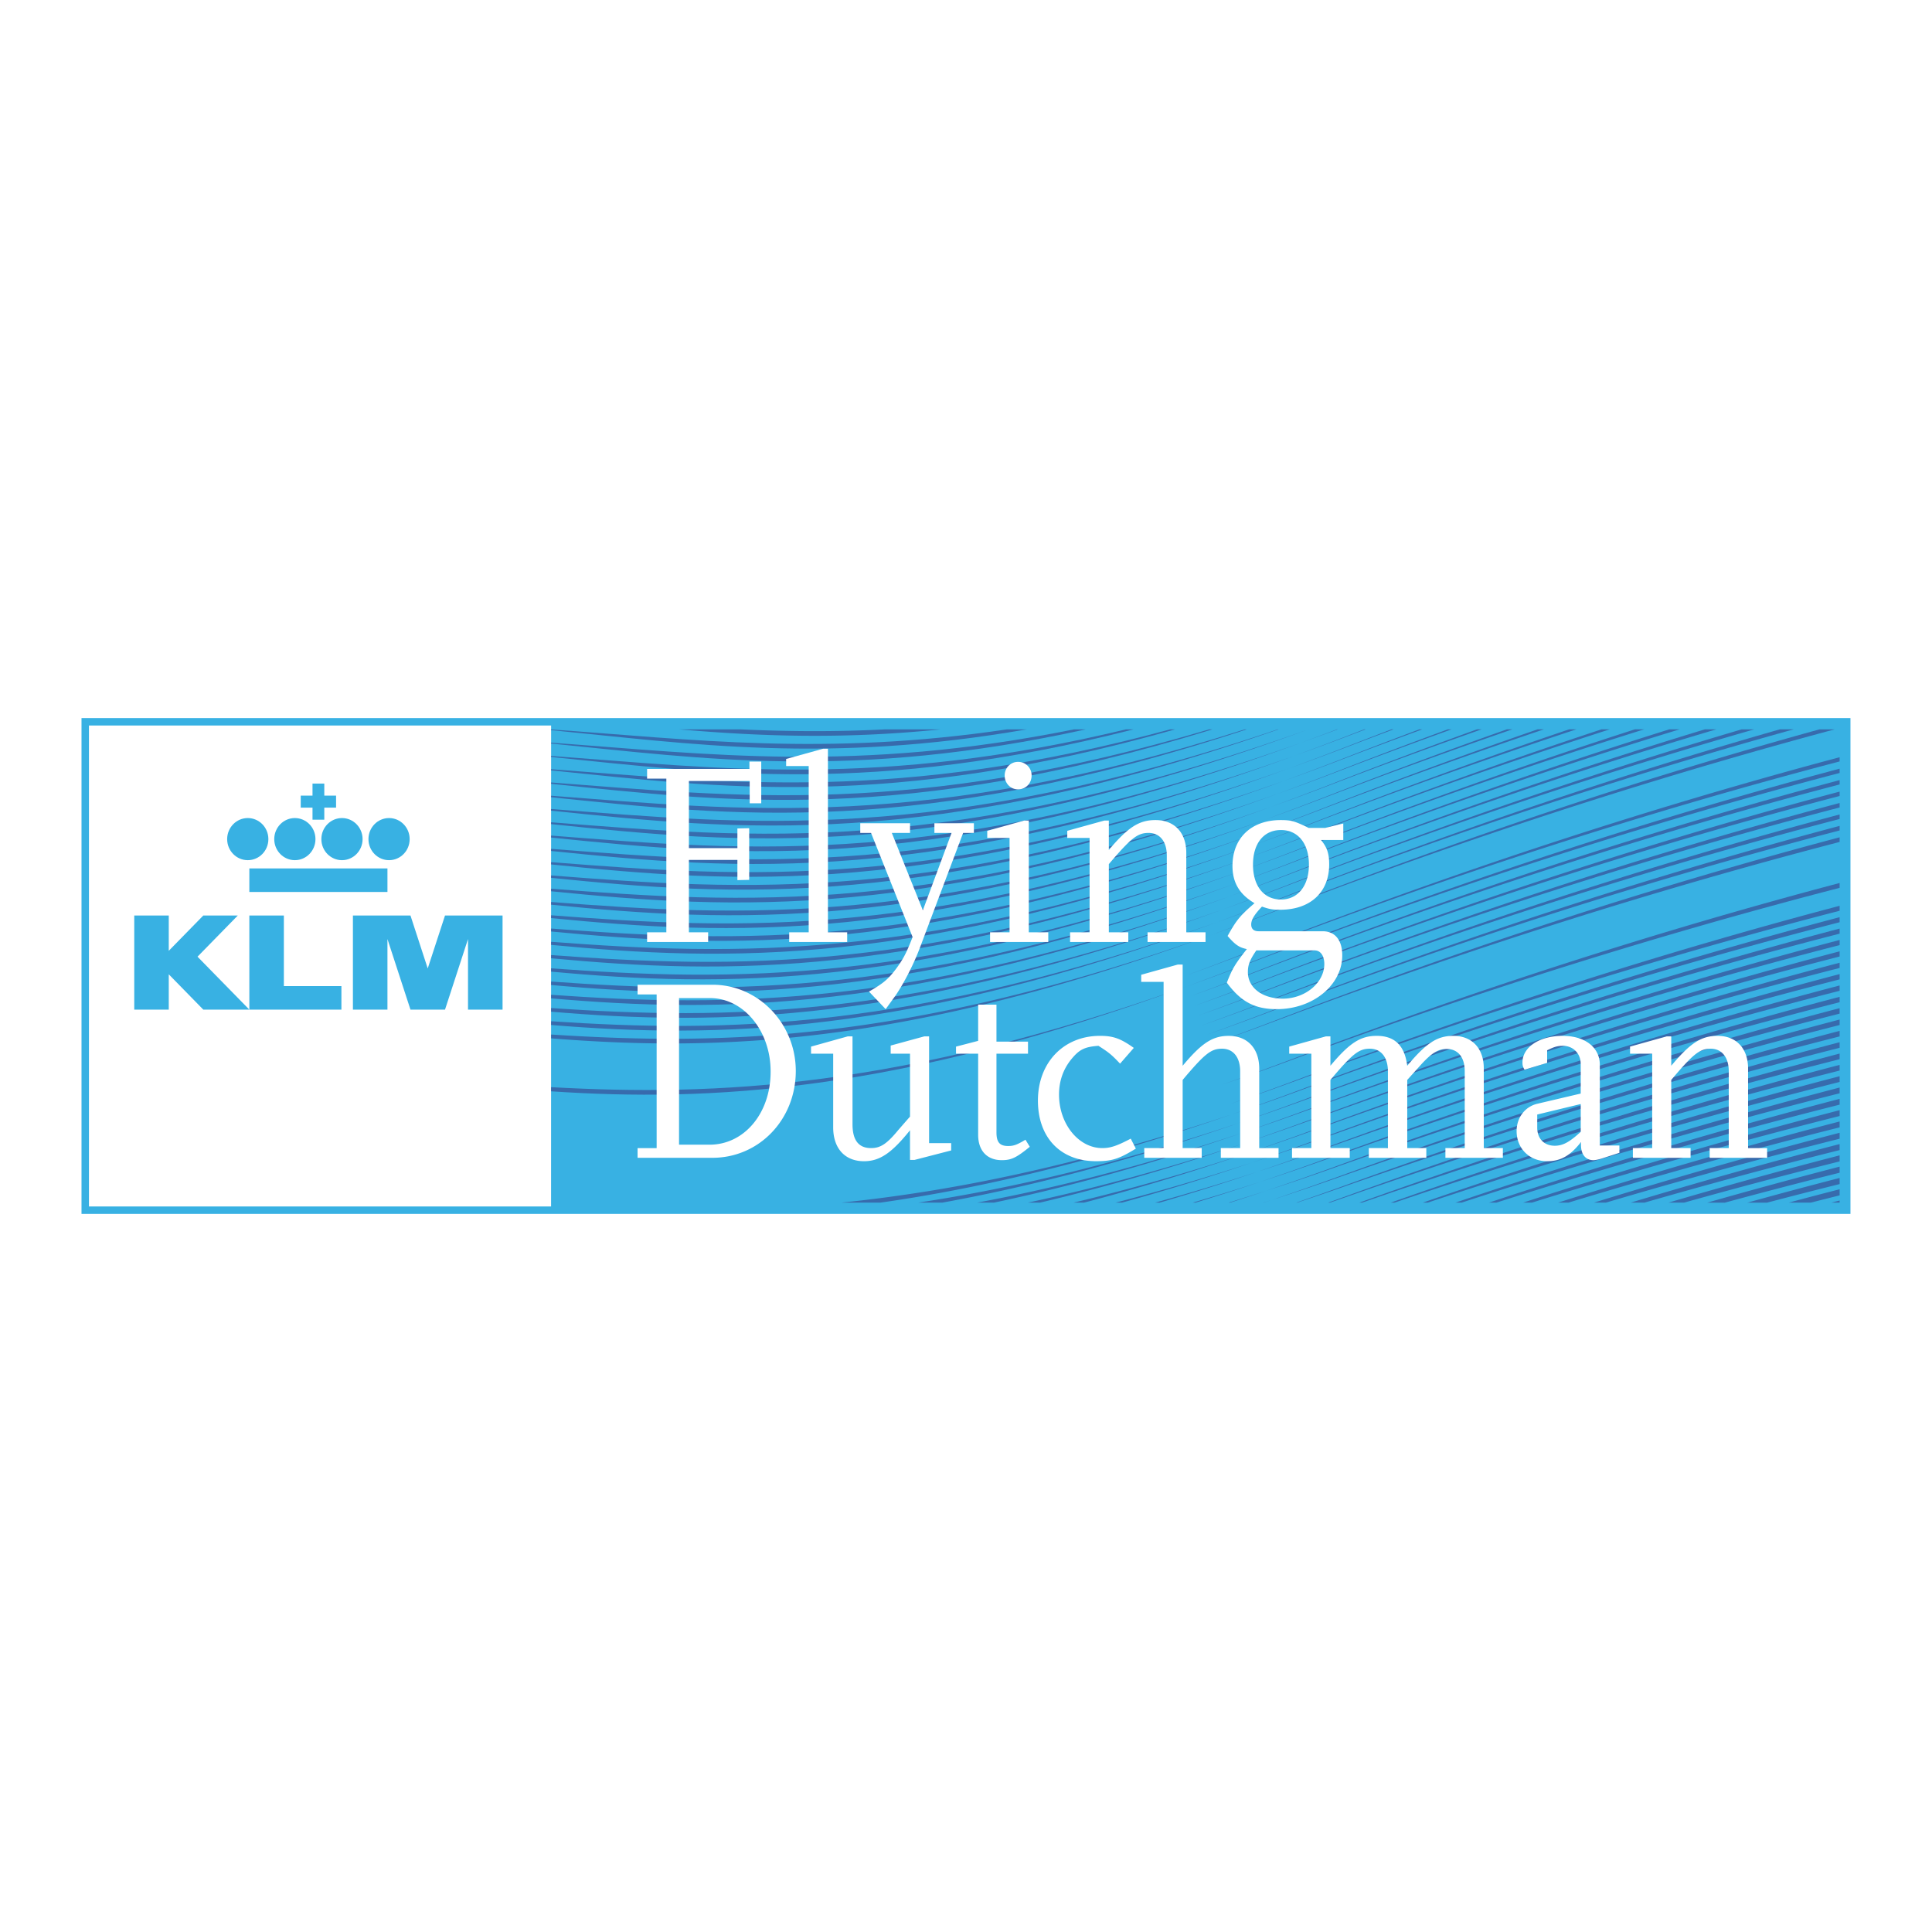 <svg xmlns="http://www.w3.org/2000/svg" width="2500" height="2500" viewBox="0 0 192.756 192.756"><path fill-rule="evenodd" clip-rule="evenodd" fill="#fff" d="M0 0h192.756v192.756H0V0z"/><path fill-rule="evenodd" clip-rule="evenodd" fill="#fff" d="M8.504 72.013H54.98v48.73H8.504v-48.73z"/><path fill-rule="evenodd" clip-rule="evenodd" fill="#38b1e3" d="M184.246 120.743H54.981l.005-48.729h129.266l-.006 48.729z"/><path d="M126.039 119.989h.031c.266-.09.529-.175.797-.264l-.828.264zM122.625 89.45a280.591 280.591 0 0 0 5.969-2.207c14.486-5.54 28.674-10.342 42.645-14.477h-1.141c-13.525 4.114-27.27 8.876-41.312 14.358a290.25 290.25 0 0 1-6.161 2.326zM130.561 72.767h-.004c-.053.02-.105.04-.158.058l.162-.058zM183.539 119.989v-.213c-.277.071-.557.14-.832.213h.832zM83.922 119.989h3.902c9.984-1.419 21.417-4.097 35.093-8.812-15.353 5.138-27.945 7.678-38.995 8.812zM102.537 119.989h1.221c6.215-1.467 12.951-3.396 20.332-5.915-7.836 2.589-14.965 4.507-21.553 5.915zM107.096 119.989h1.051c5.068-1.327 10.516-2.968 16.436-4.981-6.247 2.055-12.05 3.69-17.487 4.981zM111.289 119.989h.645a234.963 234.963 0 0 0 12.949-3.987 220.716 220.716 0 0 1-13.594 3.987z" fill-rule="evenodd" clip-rule="evenodd" fill="#376bad"/><path d="M91.586 119.989h2.415c8.64-1.565 18.343-4.065 29.538-7.924-12.174 4.069-22.623 6.514-31.953 7.924zM97.475 119.989h1.686c7.406-1.563 15.572-3.801 24.732-6.946-9.815 3.265-18.516 5.476-26.418 6.946zM119.561 101.32a267.548 267.548 0 0 0 6.08-2.221c19.773-7.483 39.002-13.604 57.898-18.537v-.447c-18.811 5.001-37.971 11.226-57.703 18.858a269.077 269.077 0 0 1-6.275 2.347zM120.543 104.286a258.293 258.293 0 0 0 6.332-2.283c19.326-7.238 38.15-13.183 56.664-18.001v-.464c-18.43 4.89-37.186 10.946-56.469 18.338a267.565 267.565 0 0 1-6.527 2.41z" fill-rule="evenodd" clip-rule="evenodd" fill="#376bad"/><path d="M119.879 102.313a273.863 273.863 0 0 0 6.174-2.246c19.625-7.4 38.717-13.462 57.486-18.357v-.451c-18.684 4.964-37.709 11.132-57.291 18.684a287.76 287.76 0 0 1-6.369 2.37z" fill-rule="evenodd" clip-rule="evenodd" fill="#376bad"/><path d="M120.387 103.239a274.157 274.157 0 0 0 6.078-2.206c19.475-7.319 38.434-13.321 57.074-18.177V82.4c-18.557 4.926-37.447 11.038-56.879 18.509a288.107 288.107 0 0 1-6.273 2.33zM122.58 119.989h.141c1.17-.374 2.354-.76 3.555-1.165-1.249.405-2.483.792-3.696 1.165zM115.24 119.989h.449a238.9 238.9 0 0 0 9.682-3.055 224.741 224.741 0 0 1-10.131 3.055zM118.994 119.989h.277a255.424 255.424 0 0 0 6.436-2.069 230.103 230.103 0 0 1-6.713 2.069zM118.256 97.356c1.867-.67 3.779-1.378 5.738-2.13 20.371-7.815 40.141-14.17 59.545-19.256v-.422c-19.314 5.148-39.016 11.601-59.35 19.562a274.324 274.324 0 0 1-5.933 2.246zM118.793 99.38a273.345 273.345 0 0 0 6.025-2.218c20.068-7.649 39.57-13.886 58.721-18.896v-.434c-19.062 5.076-38.494 11.413-58.527 19.209a278.8 278.8 0 0 1-6.219 2.339z" fill-rule="evenodd" clip-rule="evenodd" fill="#376bad"/><path d="M118.439 98.4c1.938-.691 3.93-1.424 5.969-2.205 20.219-7.732 39.855-14.028 59.131-19.075v-.429c-19.189 5.111-38.756 11.507-58.939 19.385a285.918 285.918 0 0 1-6.161 2.324zM120.83 93.286c1.939-.692 3.93-1.426 5.969-2.207 19.215-7.347 37.902-13.396 56.254-18.312h-1.518c-17.779 4.903-35.898 10.916-54.541 18.194a281.647 281.647 0 0 1-6.164 2.325zM54.988 103.216v.381c16.346 1.293 35.125.864 65.842-10.311-30.123 10.725-48.769 11.024-65.842 9.93z" fill-rule="evenodd" clip-rule="evenodd" fill="#376bad"/><path d="M121.43 92.007c1.939-.691 3.93-1.426 5.967-2.207 17.58-6.722 34.719-12.357 51.564-17.034h-1.383c-16.318 4.661-32.934 10.259-49.988 16.916a283.436 283.436 0 0 1-6.16 2.325z" fill-rule="evenodd" clip-rule="evenodd" fill="#376bad"/><path d="M122.025 90.728c1.941-.691 3.93-1.425 5.969-2.206 16.008-6.12 31.648-11.339 47.033-15.755h-1.256c-14.904 4.396-30.061 9.577-45.584 15.638-2.107.821-4.16 1.595-6.162 2.323zM123.223 88.171a275.31 275.31 0 0 0 5.971-2.207 584.423 584.423 0 0 1 38.387-13.198h-1.029c-12.188 3.813-24.557 8.157-37.168 13.079a279.072 279.072 0 0 1-6.161 2.326zM123.82 86.891a266.24 266.24 0 0 0 5.969-2.206 586.858 586.858 0 0 1 34.25-11.919h-.924a575.31 575.31 0 0 0-33.133 11.801 277.618 277.618 0 0 1-6.162 2.324zM124.418 85.612c1.941-.69 3.93-1.426 5.969-2.204a592.883 592.883 0 0 1 30.219-10.642h-.82a578.983 578.983 0 0 0-29.205 10.522 275.791 275.791 0 0 1-6.163 2.324zM125.018 84.335c1.938-.692 3.93-1.426 5.969-2.208a593.866 593.866 0 0 1 26.289-9.361h-.721a582.9 582.9 0 0 0-25.377 9.244 291.411 291.411 0 0 1-6.16 2.325zM125.615 83.055a264.958 264.958 0 0 0 5.969-2.206 603.548 603.548 0 0 1 22.453-8.083h-.625a585.404 585.404 0 0 0-21.635 7.965 292.073 292.073 0 0 1-6.162 2.324zM126.213 81.776c1.939-.69 3.93-1.424 5.969-2.206a606.313 606.313 0 0 1 18.707-6.804h-.539a591.833 591.833 0 0 0-17.977 6.686 283.895 283.895 0 0 1-6.16 2.324zM126.809 80.499a267.87 267.87 0 0 0 5.971-2.208 613.236 613.236 0 0 1 15.039-5.525h-.451a594.144 594.144 0 0 0-14.395 5.407 284.33 284.33 0 0 1-6.164 2.326zM127.41 79.219a273.075 273.075 0 0 0 5.967-2.206 624.849 624.849 0 0 1 11.445-4.246h-.367a599.513 599.513 0 0 0-10.885 4.128c-2.107.822-4.16 1.596-6.16 2.324zM128.006 77.941a276.691 276.691 0 0 0 5.971-2.207 623.257 623.257 0 0 1 7.924-2.967h-.287a592.889 592.889 0 0 0-7.445 2.85 296.994 296.994 0 0 1-6.163 2.324zM128.605 76.662a273.16 273.16 0 0 0 5.969-2.206c1.492-.572 2.98-1.134 4.465-1.69h-.207c-1.354.518-2.707 1.04-4.066 1.571a280.854 280.854 0 0 1-6.161 2.325zM129.201 75.382a271.43 271.43 0 0 0 5.973-2.206c.357-.138.715-.272 1.074-.41h-.135c-.248.098-.498.194-.748.291a277.83 277.83 0 0 1-6.164 2.325zM133.465 72.767h-.072c-1.213.462-2.412.909-3.592 1.337 1.201-.428 2.426-.874 3.664-1.337zM93.882 72.767H88.36c-5.144.266-9.933.211-14.553 0h-6.079c7.86.679 16.217 1.023 26.154 0zM119.205 100.341a270.936 270.936 0 0 0 6.027-2.209c19.92-7.566 39.285-13.744 58.307-18.715v-.439c-18.936 5.037-38.23 11.318-58.113 19.033a298.155 298.155 0 0 1-6.221 2.33zM122.746 110.137a273.549 273.549 0 0 0 6.6-2.325c18.438-6.759 36.447-12.36 54.193-16.944v-.495c-17.666 4.666-35.609 10.383-53.996 17.305-2.326.876-4.59 1.691-6.797 2.459zM124.883 116.002c2.252-.739 4.561-1.53 6.932-2.381 17.557-6.296 34.752-11.56 51.725-15.908v-.528c-16.9 4.44-34.029 9.828-51.533 16.292a279.46 279.46 0 0 1-7.124 2.525z" fill-rule="evenodd" clip-rule="evenodd" fill="#376bad"/><path d="M122.918 111.177c2.221-.743 4.5-1.54 6.838-2.396 18.293-6.682 36.168-12.226 53.783-16.77v-.504C166 96.136 148.191 101.8 129.951 108.644c-2.41.902-4.752 1.745-7.033 2.533zM121.914 108.221a270.899 270.899 0 0 0 6.609-2.345c18.734-6.918 37.014-12.633 55.016-17.295v-.485c-17.922 4.74-36.137 10.569-54.822 17.646-2.33.882-4.594 1.707-6.803 2.479zM124.09 114.074a268.39 268.39 0 0 0 6.904-2.389c17.848-6.45 35.314-11.823 52.545-16.253v-.518c-17.154 4.517-34.555 10.014-52.352 16.629a270.173 270.173 0 0 1-7.097 2.531z" fill-rule="evenodd" clip-rule="evenodd" fill="#376bad"/><path d="M124.582 115.008c2.219-.731 4.49-1.514 6.824-2.354 17.701-6.371 35.033-11.689 52.133-16.081v-.521c-17.025 4.478-34.289 9.922-51.938 16.46a282.24 282.24 0 0 1-7.019 2.496zM123.539 112.065a276.959 276.959 0 0 0 6.631-2.316c18.141-6.603 35.881-12.092 53.369-16.598v-.506c-17.412 4.59-35.082 10.2-53.174 16.965-2.336.875-4.607 1.69-6.826 2.455z" fill-rule="evenodd" clip-rule="evenodd" fill="#376bad"/><path d="M123.893 113.043a277.925 277.925 0 0 0 6.688-2.326c17.998-6.526 35.6-11.958 52.959-16.424v-.513c-17.283 4.553-34.816 10.105-52.762 16.799a302.253 302.253 0 0 1-6.885 2.464zM152.83 119.989a577.344 577.344 0 0 1 30.709-8.644v-.583a551.753 551.753 0 0 0-31.59 9.227h.881zM156.471 119.989a578.226 578.226 0 0 1 27.068-7.512v-.587a550.232 550.232 0 0 0-28.1 8.099h1.032zM160.211 119.989a581.713 581.713 0 0 1 23.328-6.379v-.592a549.694 549.694 0 0 0-24.52 6.971h1.192zM149.285 119.989a579.255 579.255 0 0 1 34.254-9.777v-.578a553.416 553.416 0 0 0-34.996 10.355h.742zM176.301 119.989a541.679 541.679 0 0 1 7.238-1.854v-.61a543.101 543.101 0 0 0-9.213 2.465h1.975v-.001zM180.652 119.989c.963-.244 1.926-.488 2.887-.727v-.609c-1.695.437-3.393.88-5.09 1.336h2.203zM172.086 119.989a590.05 590.05 0 0 1 11.453-2.986v-.606a552.628 552.628 0 0 0-13.213 3.593h1.76v-.001zM145.814 119.989a579.493 579.493 0 0 1 37.725-10.912v-.574a555.524 555.524 0 0 0-38.338 11.486h.613zM164.059 119.989a575.547 575.547 0 0 1 19.48-5.245v-.6a551.444 551.444 0 0 0-20.855 5.845h1.375zM168.012 119.989a571.391 571.391 0 0 1 15.527-4.115v-.603a547 547 0 0 0-17.088 4.718h1.561zM129.322 119.989h.082c1.467-.486 2.955-.99 4.473-1.525 16.824-5.921 33.34-10.906 49.662-15.061v-.552c-16.252 4.252-32.703 9.368-49.471 15.463a266.084 266.084 0 0 1-4.746 1.675zM126.275 118.824a257.302 257.302 0 0 0 6.777-2.298c17.115-6.069 33.904-11.164 50.486-15.396v-.545c-16.514 4.329-33.234 9.555-50.295 15.795a285.258 285.258 0 0 1-6.968 2.444z" fill-rule="evenodd" clip-rule="evenodd" fill="#376bad"/><path d="M126.867 119.726a270.333 270.333 0 0 0 6.598-2.232c16.971-5.994 33.621-11.033 50.074-15.228v-.546c-16.383 4.29-32.967 9.461-49.881 15.628-2.32.845-4.584 1.637-6.791 2.378zM125.371 116.935c2.23-.728 4.514-1.508 6.857-2.346 17.408-6.219 34.469-11.427 51.311-15.737v-.532c-16.768 4.403-33.764 9.736-51.117 16.126a286.902 286.902 0 0 1-7.051 2.489z" fill-rule="evenodd" clip-rule="evenodd" fill="#376bad"/><path d="M125.707 117.92a261.695 261.695 0 0 0 6.934-2.361c17.264-6.144 34.188-11.296 50.898-15.568v-.537c-16.639 4.365-33.496 9.644-50.705 15.959a280.169 280.169 0 0 1-7.127 2.507zM139.119 119.989a581.43 581.43 0 0 1 44.42-13.18v-.565c-14.748 3.847-29.646 8.402-44.789 13.745h.369zM142.434 119.989a579.604 579.604 0 0 1 41.105-12.043v-.571a555.713 555.713 0 0 0-41.596 12.614h.491zM132.502 119.989h.178c.531-.184 1.068-.367 1.607-.558 16.68-5.846 33.059-10.776 49.252-14.892v-.556c-16.123 4.214-32.438 9.275-49.059 15.297-.664.241-1.322.477-1.978.709z" fill-rule="evenodd" clip-rule="evenodd" fill="#376bad"/><path d="M135.879 119.989c16.127-5.595 31.979-10.334 47.66-14.315v-.561c-15.762 4.114-31.701 9.04-47.928 14.876h.268z" fill-rule="evenodd" clip-rule="evenodd" fill="#376bad"/><path fill-rule="evenodd" clip-rule="evenodd" fill="#38b1e3" d="M35.211 100.731V91.34h5.742l1.721 5.282 1.725-5.282h5.741v9.391h-3.446v-7.043l-2.295 7.043h-3.446l-2.297-7.043v7.043h-3.445zM19.706 95.449l4.02-4.109h-3.442l-3.446 3.522V91.34h-3.444v9.391h3.444v-3.523l3.446 3.523h4.593l-5.171-5.282zM34.063 98.383v2.348h-9.186V91.34h3.444v7.043h5.742zM30.004 80.579V79.38h1.175v-1.202h1.176v1.202h1.175v1.199h-1.175v1.202h-1.176v-1.202h-1.175zM24.721 85.82c1.135 0 2.055-.94 2.055-2.101s-.92-2.102-2.055-2.102-2.057.941-2.057 2.102.922 2.101 2.057 2.101zM29.418 85.82c1.137 0 2.056-.94 2.056-2.101s-.919-2.102-2.056-2.102c-1.135 0-2.056.941-2.056 2.102s.922 2.101 2.056 2.101zM34.118 85.82c1.135 0 2.057-.94 2.057-2.101s-.921-2.102-2.057-2.102-2.055.941-2.055 2.102.919 2.101 2.055 2.101zM38.816 85.82c1.136 0 2.056-.94 2.056-2.101s-.92-2.102-2.056-2.102c-1.136 0-2.055.941-2.055 2.102s.92 2.101 2.055 2.101zM24.877 88.992h13.779v-2.348H24.877v2.348z"/><path d="M118.439 98.4c-28.721 10.226-47.007 10.973-63.455 10.067v.414c15.808 1.055 34.226.151 63.455-10.481zM121.43 92.007c-30.472 10.849-49.2 11.03-66.445 9.884v.372c16.497 1.354 35.355 1.052 66.445-10.256z" fill-rule="evenodd" clip-rule="evenodd" fill="#376bad"/><path d="M122.025 90.728c-30.822 10.977-49.628 11.032-67.041 9.846v.363c16.641 1.41 35.578 1.236 67.041-10.209z" fill-rule="evenodd" clip-rule="evenodd" fill="#376bad"/><path d="M122.625 89.45c-31.177 11.101-50.059 11.031-67.64 9.803v.353c16.785 1.463 35.797 1.427 67.64-10.156z" fill-rule="evenodd" clip-rule="evenodd" fill="#376bad"/><path d="M123.223 88.171c-31.53 11.226-50.486 11.029-68.238 9.76v.343c16.932 1.516 36.016 1.618 68.238-10.103z" fill-rule="evenodd" clip-rule="evenodd" fill="#376bad"/><path d="M123.82 86.891c-31.884 11.354-50.911 11.024-68.835 9.72v.329c17.083 1.568 36.234 1.812 68.835-10.049z" fill-rule="evenodd" clip-rule="evenodd" fill="#376bad"/><path d="M124.418 85.612c-32.238 11.48-51.332 11.015-69.433 9.676v.319c17.234 1.615 36.452 2.004 69.433-9.995z" fill-rule="evenodd" clip-rule="evenodd" fill="#376bad"/><path d="M125.018 84.335C92.421 95.94 73.265 95.337 54.985 93.964v.307c17.39 1.661 36.668 2.201 70.033-9.936z" fill-rule="evenodd" clip-rule="evenodd" fill="#376bad"/><path d="M125.615 83.055c-32.95 11.733-52.168 10.989-70.63 9.586v.294c17.547 1.703 36.883 2.396 70.63-9.88z" fill-rule="evenodd" clip-rule="evenodd" fill="#376bad"/><path d="M126.213 81.776c-33.307 11.861-52.582 10.972-71.228 9.541v.282c17.707 1.743 37.098 2.593 71.228-9.823z" fill-rule="evenodd" clip-rule="evenodd" fill="#376bad"/><path d="M126.809 80.499c-33.66 11.985-52.99 10.949-71.824 9.493v.269c17.87 1.782 37.309 2.792 71.824-9.762z" fill-rule="evenodd" clip-rule="evenodd" fill="#376bad"/><path d="M127.41 79.219c-34.02 12.114-53.401 10.928-72.425 9.448v.255c18.035 1.818 37.524 2.993 72.425-9.703z" fill-rule="evenodd" clip-rule="evenodd" fill="#376bad"/><path d="M128.006 77.941c-34.375 12.239-53.803 10.9-73.021 9.401v.24c18.204 1.852 37.736 3.195 73.021-9.641z" fill-rule="evenodd" clip-rule="evenodd" fill="#376bad"/><path d="M128.605 76.662c-34.732 12.367-54.207 10.872-73.621 9.354v.227c18.377 1.881 37.947 3.395 73.621-9.581z" fill-rule="evenodd" clip-rule="evenodd" fill="#376bad"/><path d="M129.201 75.382c-35.086 12.494-54.603 10.84-74.216 9.308v.212c18.551 1.908 38.157 3.598 74.216-9.52z" fill-rule="evenodd" clip-rule="evenodd" fill="#376bad"/><path d="M129.801 74.104c-35.445 12.622-54.999 10.805-74.816 9.261v.198c18.73 1.93 38.368 3.8 74.816-9.459z" fill-rule="evenodd" clip-rule="evenodd" fill="#376bad"/><path d="M130.398 72.825c-35.8 12.75-55.39 10.768-75.414 9.215v.182c18.912 1.951 38.578 4.004 75.414-9.397z" fill-rule="evenodd" clip-rule="evenodd" fill="#376bad"/><path d="M127.562 72.767h-.078c-33.936 11.513-52.933 9.454-72.5 7.947v.167c18.501 1.907 37.561 4.065 72.578-8.114z" fill-rule="evenodd" clip-rule="evenodd" fill="#376bad"/><path d="M124.387 72.767h-.186C92.339 82.948 74.005 80.84 54.985 79.39v.151c18.014 1.85 36.4 4.089 69.402-6.774z" fill-rule="evenodd" clip-rule="evenodd" fill="#376bad"/><path d="M120.973 72.767h-.324c-29.656 8.812-47.27 6.686-65.664 5.3v.135c17.463 1.784 35.13 4.074 65.988-5.435z" fill-rule="evenodd" clip-rule="evenodd" fill="#376bad"/><path d="M117.25 72.767h-.498c-27.289 7.399-44.105 5.29-61.767 3.976v.119c16.828 1.707 33.708 4.013 62.265-4.095z" fill-rule="evenodd" clip-rule="evenodd" fill="#376bad"/><path d="M113.107 72.767h-.758c-24.688 5.93-40.589 3.881-57.365 2.653v.103c16.076 1.615 32.073 3.896 58.123-2.756z" fill-rule="evenodd" clip-rule="evenodd" fill="#376bad"/><path d="M108.342 72.767h-1.176c-21.743 4.384-36.533 2.455-52.181 1.331v.085c15.144 1.505 30.106 3.709 53.357-1.416z" fill-rule="evenodd" clip-rule="evenodd" fill="#376bad"/><path d="M102.465 72.767h-1.982c-18.153 2.706-31.439.999-45.498.01v.07c13.896 1.362 27.547 3.397 47.48-.08z" fill-rule="evenodd" clip-rule="evenodd" fill="#376bad"/><path d="M76.884 106.881c.025 4.159-2.614 7.325-6.091 7.325h-3.045V99.581h3.097c3.348 0 6.039 3.271 6.039 7.3zm2.512-.027c0-4.735-3.73-8.607-8.298-8.607h-7.487v.969h1.903v15.331h-1.903v.968h7.462c4.669-.001 8.323-3.821 8.323-8.661zM91.247 115.724h-.457v-2.957c-1.826 2.275-3.019 3.088-4.593 3.088-1.902 0-3.07-1.282-3.07-3.376v-7.352h-2.209v-.706l3.655-1.02h.482v8.765c0 1.595.609 2.38 1.853 2.38.938 0 1.573-.418 2.716-1.805.253-.289.633-.732 1.167-1.335v-6.279h-1.928v-.811l3.35-.915h.482v10.647H94.9v.732l-3.653.944zM99.951 115.749c-1.473 0-2.361-.941-2.361-2.537v-8.085h-2.208v-.706l2.208-.575v-3.611h1.828v3.689h3.146v1.203h-3.146v7.849c0 .995.33 1.361 1.166 1.361.533 0 .863-.105 1.727-.628l.432.706c-1.347 1.099-1.852 1.334-2.792 1.334zM109.365 115.854c-3.553 0-5.811-2.354-5.811-6.045 0-3.793 2.562-6.462 6.191-6.462 1.32 0 2.057.263 3.375 1.203l-1.371 1.571c-.887-.942-1.141-1.125-2.156-1.78-1.396.105-1.928.366-2.766 1.413-.762.969-1.168 2.12-1.168 3.453 0 2.932 1.955 5.338 4.314 5.338.812 0 1.447-.209 2.842-.942l.508.995c-1.675 1.021-2.36 1.256-3.958 1.256zM121.801 115.514v-.968h1.93v-7.665c0-1.388-.686-2.251-1.803-2.251s-1.725.497-3.934 3.114v6.802h1.902v.968h-5.734v-.968h1.93V97.96h-2.234v-.707l3.654-1.021h.482v10.1c1.902-2.276 2.994-2.983 4.592-2.983 1.879 0 3.047 1.257 3.047 3.271v7.928h1.928v.968h-5.76v-.002zM144.209 115.514v-.968h1.928v-7.665c0-1.414-.686-2.225-1.801-2.225-.838 0-1.498.393-2.59 1.596l-1.344 1.492v6.802h1.902v.968h-5.736v-.968h1.904v-7.665c0-1.388-.686-2.251-1.801-2.251-1.092 0-1.727.497-3.934 3.114v6.802h1.928v.968h-5.76v-.968h1.928v-9.419h-2.207v-.706l3.654-1.02h.457v2.93c1.904-2.276 2.994-2.983 4.619-2.983 1.801 0 2.791.969 3.045 2.983 1.902-2.276 2.994-2.983 4.594-2.983 1.877 0 3.043 1.257 3.043 3.245v7.953h1.904v.968h-5.733zM157.709 112.924c-1.117 1.021-1.777 1.387-2.59 1.387-1.064 0-1.75-.707-1.75-1.805v-1.309l4.34-1.047v2.774zm3.857 2.093v-.731h-1.953v-8.059c0-1.728-1.473-2.879-3.707-2.879-2.309 0-4.008 1.125-4.008 2.644 0 .287.025.418.203.732l2.258-.681v-1.256c.734-.366 1.066-.445 1.572-.445 1.016 0 1.777.759 1.777 1.806v2.957l-4.34 1.02c-1.219.288-2.055 1.387-2.055 2.721 0 1.754 1.293 3.01 3.045 3.01 1.344 0 2.309-.55 3.375-1.91v.262c0 .968.457 1.543 1.244 1.543.201 0 .559-.078.887-.183l1.702-.551zM170.574 115.514v-.968h1.904v-7.665c0-1.388-.686-2.251-1.803-2.251-1.09 0-1.725.497-3.934 3.114v6.802h1.928v.968h-5.758v-.968h1.928v-9.419h-2.209v-.706l3.656-1.02h.455v2.93c1.904-2.276 2.996-2.983 4.619-2.983 1.879 0 3.045 1.257 3.045 3.271v7.928h1.902v.968h-5.733v-.001zM74.797 80.144V77.92h-6.065v6.697h4.838v-1.962l1.177-.026v5.155l-1.177.026v-2.015h-4.838v7.222h1.92v.967H64.56v-.967h1.921V77.685H64.56v-.969h10.212v-.732h1.178v4.16h-1.153zM78.739 93.984v-.967h1.945V76.428h-2.251v-.705l3.685-1.021h.485v18.315h1.921v.967h-5.785zM96.092 83.1l-4.325 11.486c-.589 1.57-1.536 3.427-2.381 4.683-.23.313-.563.785-1.023 1.413l-1.664-1.753c1.407-.811 1.894-1.203 2.687-2.251.717-.968 1.05-1.596 1.664-3.191L86.903 83.1h-1.075v-.968h4.966v.968h-1.818l3.096 7.718 2.866-7.718h-1.713v-.968h3.94v.968h-1.073zM101.568 78.757c-.742 0-1.332-.602-1.332-1.386 0-.759.59-1.36 1.332-1.36a1.34 1.34 0 0 1 1.355 1.36c.001.784-.587 1.386-1.355 1.386zm-2.789 15.227v-.968h1.945v-9.419h-2.227v-.707l3.684-1.021h.461v11.146h1.945v.968h-5.808v.001zM114.492 93.984v-.968h1.92V85.35c0-1.387-.691-2.25-1.816-2.25-1.102 0-1.74.498-3.967 3.113v6.804h1.943v.968h-5.809v-.968h1.945v-9.419h-2.227v-.707l3.686-1.021h.461v2.931c1.92-2.275 3.02-2.983 4.656-2.983 1.895 0 3.072 1.255 3.072 3.271v7.928h1.92v.968h-5.784v-.001zM130.592 86.266c0 2.119-1.102 3.479-2.791 3.479-1.715 0-2.789-1.36-2.789-3.479 0-2.12 1.074-3.454 2.789-3.454 1.689 0 2.791 1.334 2.791 3.454zm3.428-2.46v-1.647l-1.816.444h-1.637c-1.383-.68-1.742-.785-2.791-.785-2.918 0-4.811 1.779-4.811 4.578 0 1.649.689 2.826 2.199 3.716-1.432 1.229-1.816 1.699-2.686 3.271.793.915 1.176 1.15 1.918 1.307-1.227 1.57-1.432 1.936-1.996 3.35 1.408 1.908 2.791 2.642 4.99 2.642 3.609 0 6.527-2.406 6.527-5.364 0-1.517-.717-2.407-1.945-2.407h-6.396c-.488 0-.742-.235-.742-.68 0-.472.305-.968 1.072-1.78.77.263 1.051.314 1.818.314 3.02 0 4.889-1.752 4.889-4.525 0-1.073-.205-1.701-.82-2.434h2.227zm-1.893 12.376c0 1.858-1.895 3.454-4.146 3.454-2.049 0-3.48-1.1-3.48-2.644 0-.707.18-1.203.844-2.171h5.811c.586 0 .971.524.971 1.361z" fill-rule="evenodd" clip-rule="evenodd" fill="#fff"/><path fill="none" stroke="#38b1e3" stroke-width=".743" stroke-miterlimit="2.613" d="M8.504 120.741h175.744V72.013H8.504v48.728z"/></svg>